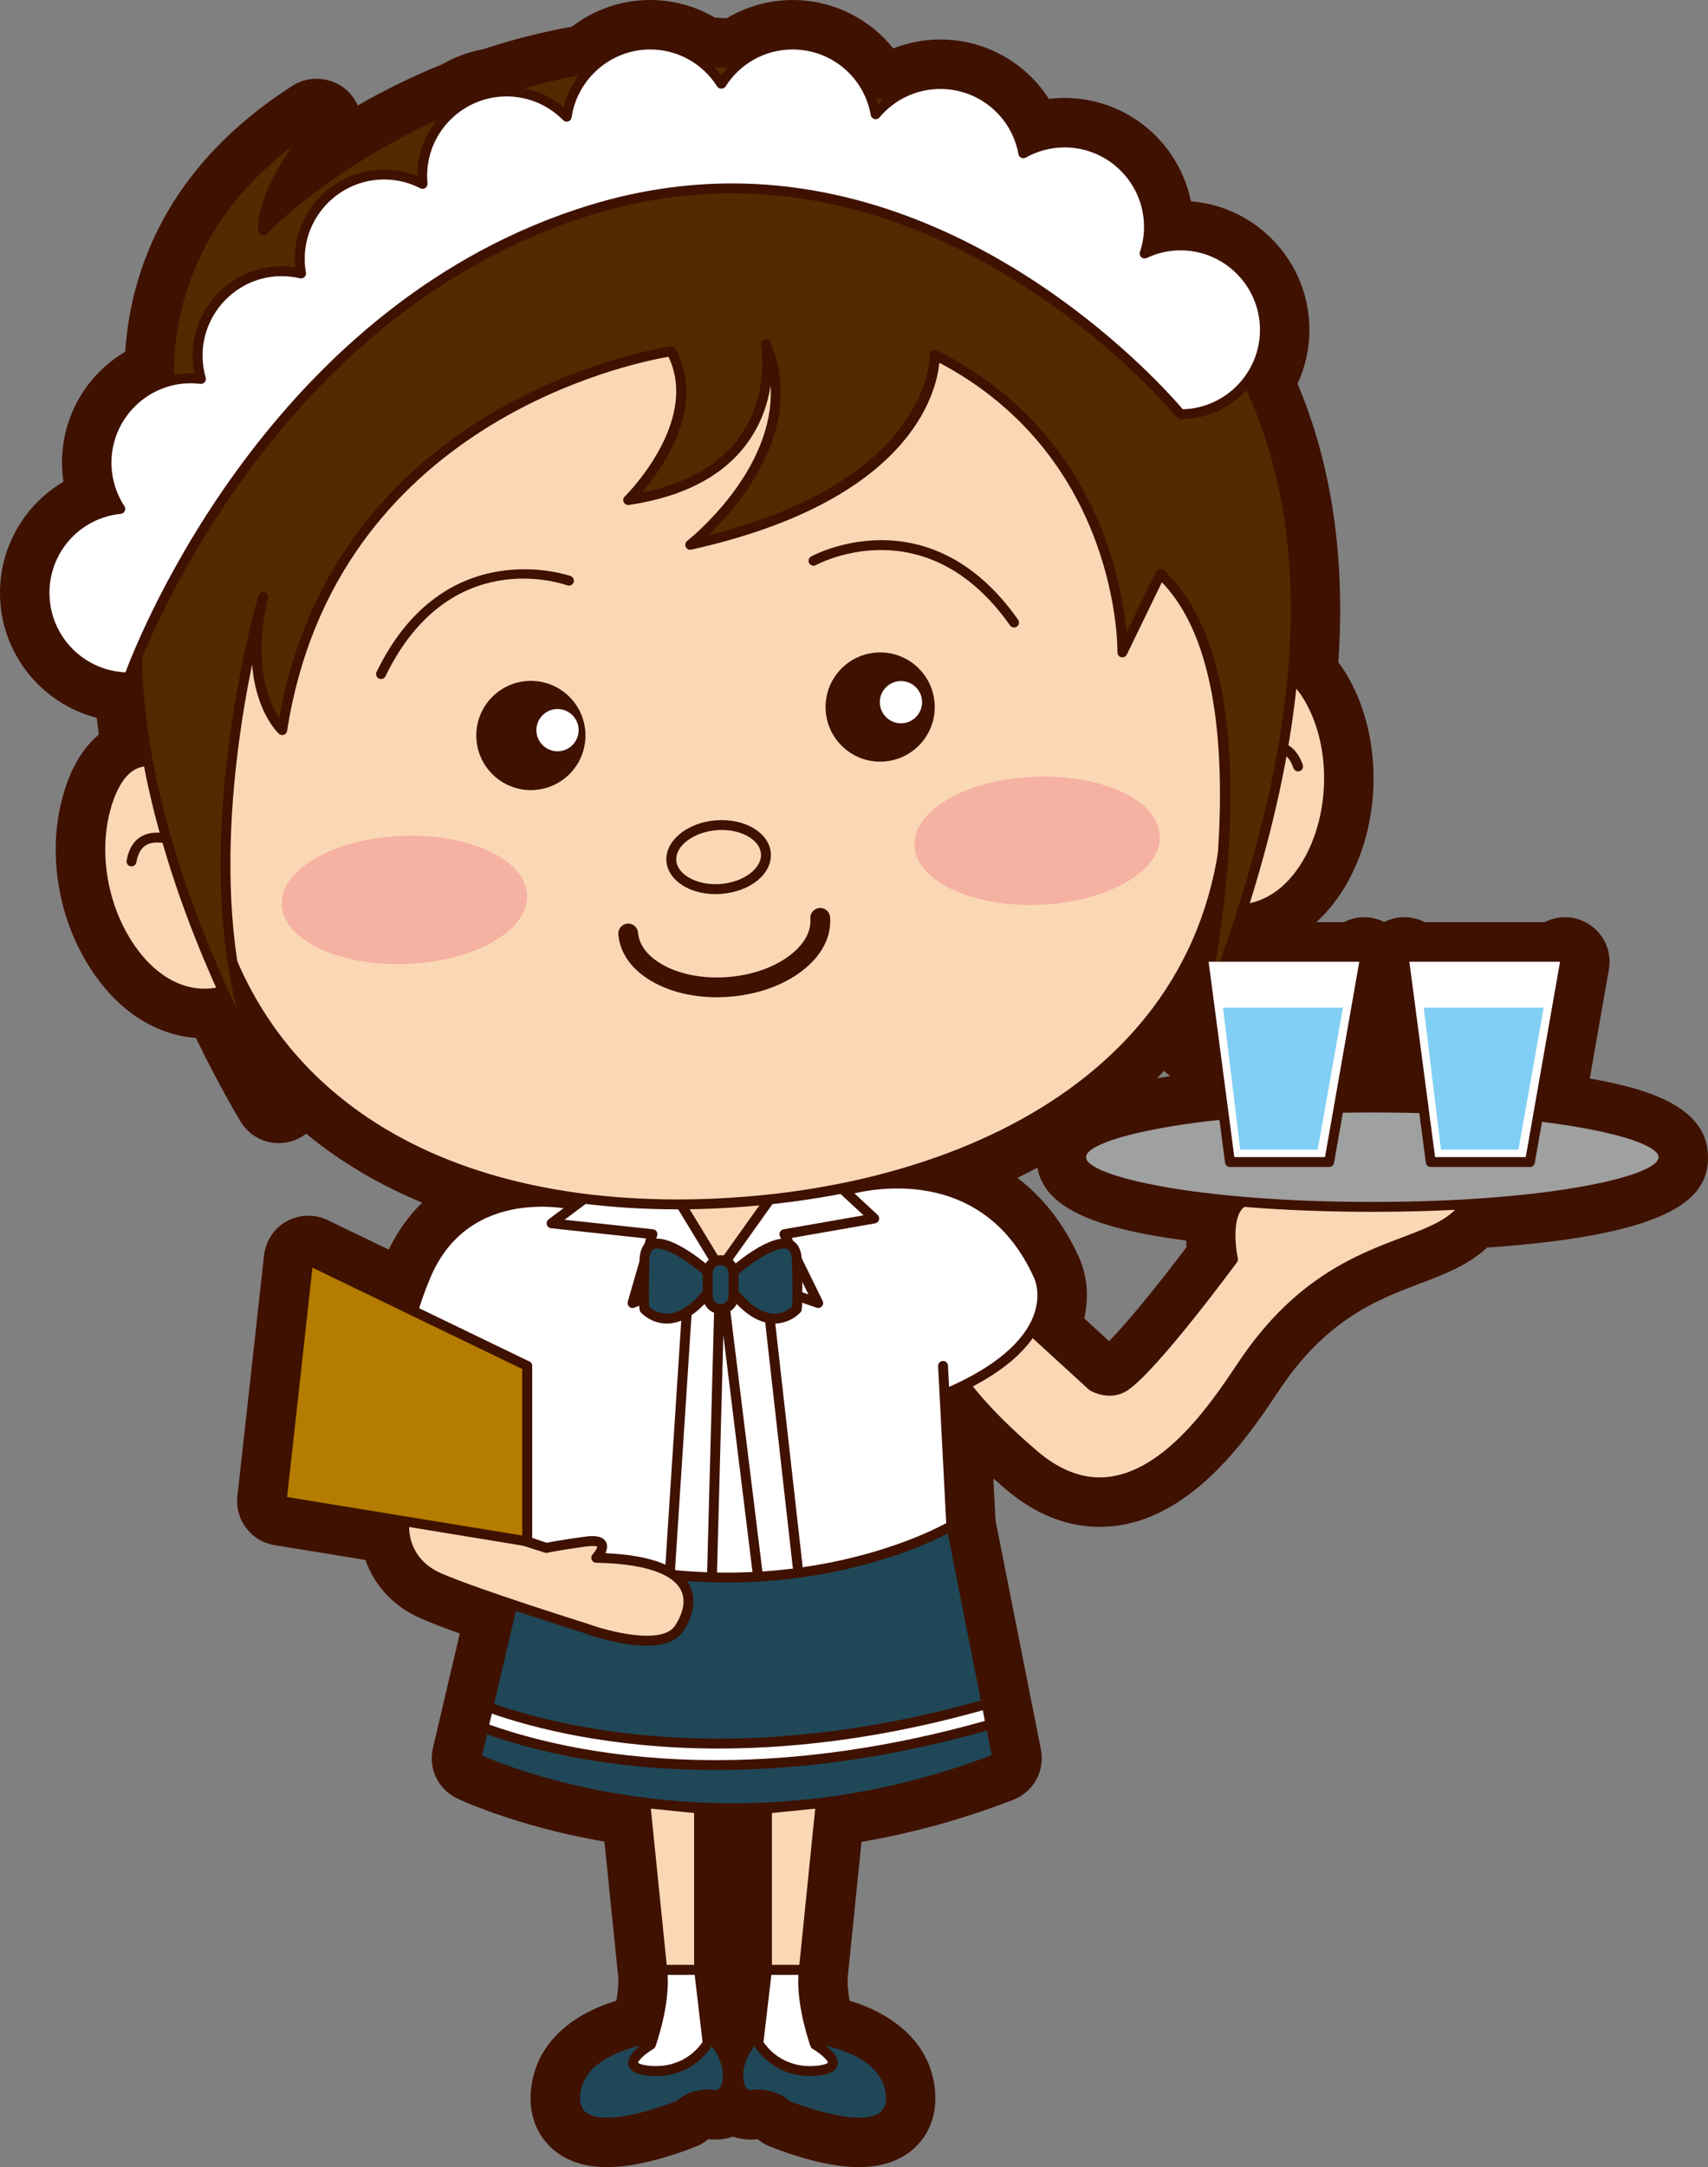 <?xml version="1.0" encoding="UTF-8" standalone="no"?>
<!-- Generator: Adobe Illustrator 14.0.0, SVG Export Plug-In . SVG Version: 6.00 Build 43363)  -->

<svg
   xmlns:dc="http://purl.org/dc/elements/1.1/"
   xmlns:cc="http://creativecommons.org/ns#"
   xmlns:rdf="http://www.w3.org/1999/02/22-rdf-syntax-ns#"
   xmlns:svg="http://www.w3.org/2000/svg"
   xmlns="http://www.w3.org/2000/svg"
   xmlns:sodipodi="http://sodipodi.sourceforge.net/DTD/sodipodi-0.dtd"
   xmlns:inkscape="http://www.inkscape.org/namespaces/inkscape"
   version="1.1"
   id="レイヤー_1"
   x="0px"
   y="0px"
   width="329.845"
   height="418.271"
   viewBox="0 0 329.845 418.271"
   enable-background="new 0 0 841.89 595.28"
   xml:space="preserve"
   sodipodi:docname="maid02.svg"
   inkscape:version="0.92.5 (2060ec1f9f, 2020-04-08)"><rect x="0" y="0" width="329.845" height="418.271" fill="#808080" stroke="none"/><defs
   id="defs225" /><sodipodi:namedview
   pagecolor="#ffffff"
   bordercolor="#666666"
   borderopacity="1"
   objecttolerance="10"
   gridtolerance="10"
   guidetolerance="10"
   inkscape:pageopacity="0"
   inkscape:pageshadow="2"
   inkscape:window-width="1280"
   inkscape:window-height="975"
   id="namedview223"
   showgrid="false"
   fit-margin-top="0"
   fit-margin-left="0"
   fit-margin-right="0"
   fit-margin-bottom="0"
   inkscape:zoom="0.38009716"
   inkscape:cx="170.49282"
   inkscape:cy="210.91799"
   inkscape:window-x="0"
   inkscape:window-y="25"
   inkscape:window-maximized="1"
   inkscape:current-layer="レイヤー_1" />
<g
   id="g220"
   transform="translate(-255.714,-90.287)">
	<path
   d="m 562.722,298.452 3.699,-21.069 c 0.816,-4.667 -2.318,-9.129 -7.082,-9.961 -0.402,-0.065 -0.969,-0.11 -1.375,-0.11 -1.414,0 -2.754,0.339 -3.938,0.953 h -23.172 c -1.18,-0.612 -2.518,-0.956 -3.922,-0.956 -0.332,0 -0.797,0.031 -1.125,0.074 -0.98,0.128 -1.914,0.417 -2.77,0.851 -0.754,-0.379 -1.574,-0.656 -2.449,-0.81 -0.408,-0.066 -0.977,-0.112 -1.391,-0.112 -1.412,0 -2.754,0.339 -3.938,0.953 h -5.332 c 2.156,-1.958 4.078,-4.351 5.703,-7.132 6.916,-11.85 7.133,-28.293 0.531,-39.987 -0.621,-1.096 -1.285,-2.113 -1.996,-3.047 1.393,-20.023 -1.25,-38.087 -7.871,-53.749 1.508,-3.246 2.289,-6.775 2.289,-10.402 0,-13.049 -10.092,-23.785 -22.883,-24.81 -2.297,-11.366 -12.363,-19.948 -24.396,-19.948 -1.01,0 -2.021,0.063 -3.027,0.188 -4.475,-7 -12.299,-11.47 -20.963,-11.47 -3.131,0 -6.213,0.59 -9.1,1.729 -4.668,-5.851 -11.794,-9.35 -19.433,-9.35 -4.482,0 -8.906,1.238 -12.743,3.531 -0.735,-0.049 -1.486,-0.092 -2.258,-0.129 -3.801,-2.232 -8.082,-3.402 -12.52,-3.402 -5.477,0 -10.747,1.809 -15.084,5.138 -5.778,1.037 -11.532,2.499 -17.146,4.357 -2.788,0.512 -5.436,1.485 -7.889,2.901 -6.066,2.456 -11.537,5.2 -16.354,7.96 -0.334,-0.783 -0.789,-1.526 -1.365,-2.201 -2.697,-3.149 -7.59,-3.915 -11.158,-1.651 -24.365,15.578 -31.301,35.712 -32.368,51.382 -7.474,4.403 -12.208,12.451 -12.208,21.423 0,1.23 0.092,2.458 0.274,3.672 -7.41,4.367 -12.248,12.431 -12.248,21.457 0,11.584 7.954,21.346 18.688,24.108 0.12,1.07 0.254,2.146 0.401,3.228 -2.298,1.904 -4.479,4.814 -6.098,9.226 -4.318,11.772 -2.259,26.325 5.248,37.077 5.162,7.394 12.068,11.689 19.593,12.237 4.839,10.002 8.658,16.184 8.707,16.264 1.58,2.535 4.308,4.051 7.296,4.051 1.579,0 3.127,-0.436 4.493,-1.27 0.279,-0.172 0.546,-0.355 0.798,-0.555 6.517,5.379 14.015,9.836 22.404,13.313 -2.586,2.512 -4.753,5.545 -6.452,9.066 l -11.847,-5.721 c -2.451,-1.166 -5.428,-1.092 -7.857,0.24 -2.436,1.35 -4.072,3.809 -4.379,6.574 l -5.145,46.512 c -0.501,4.543 2.642,8.684 7.153,9.422 l 17.574,2.877 c 1.474,4.174 4.654,8.639 10.784,11.318 1.734,0.758 4.225,1.719 7.438,2.867 l -5.188,22.109 c -0.921,3.922 0.961,7.9 4.573,9.676 0.12,0.059 11.002,5.34 28.548,8.387 l 2.602,25.609 c 0.008,0.076 0.017,0.152 0.026,0.23 0.14,1.205 0.017,2.922 -0.328,4.867 -7.913,2.375 -15.324,7.664 -16.438,16.754 -0.653,5.336 1.292,8.809 3.039,10.783 1.851,2.092 5.36,4.584 11.573,4.584 5.822,0 12.545,-2.15 17.175,-3.961 0.863,-0.34 1.668,-0.82 2.389,-1.43 1.565,0.188 3.205,0.043 4.784,-0.492 1.575,0.535 3.212,0.676 4.78,0.494 0.711,0.598 1.521,1.084 2.408,1.434 4.614,1.805 11.337,3.955 17.159,3.955 6.214,0 9.726,-2.494 11.571,-4.582 1.748,-1.975 3.695,-5.449 3.041,-10.785 -1.113,-9.09 -8.523,-14.379 -16.438,-16.754 -0.344,-1.945 -0.467,-3.66 -0.327,-4.867 0.01,-0.078 0.019,-0.154 0.026,-0.23 l 2.597,-25.563 c 9.936,-1.695 19.779,-4.422 29.338,-8.135 3.891,-1.514 6.125,-5.584 5.314,-9.682 l -8.764,-44.215 -0.418,-8.111 c 0.738,0.658 1.498,1.322 2.277,1.988 5.711,4.883 11.848,7.357 18.234,7.357 17,0 28.625,-17.336 34.213,-25.674 0.389,-0.58 0.74,-1.104 1.057,-1.564 8.955,-13.039 18.68,-16.725 26.504,-19.691 4.822,-1.828 9.402,-3.563 13.055,-6.973 37.506,-2.574 42.664,-10.238 42.664,-17.445 0.006,-9.165 -10.208,-13.017 -22.837,-15.18 z M 464.11,333 c -2.889,-6.422 -6.934,-11.592 -11.924,-15.371 1.314,-0.641 2.605,-1.301 3.875,-1.98 1.289,7.336 9.979,11.625 28.725,14.076 0.014,0.436 0.037,0.859 0.064,1.271 -5.996,7.938 -11.805,14.975 -14.949,18.145 l -4.799,-4.391 c 1.36,-5.961 -0.365,-10.406 -0.992,-11.75 z m 15.061,-34.606 c 0.453,-0.472 0.906,-0.951 1.348,-1.432 0.371,0.374 0.777,0.716 1.217,1.018 -0.882,0.133 -1.735,0.271 -2.565,0.414 z"
   id="path2"
   inkscape:connector-curvature="0"
   style="fill:#3f1100" />
	<g
   id="g218">
		<g
   id="g8">
			<path
   d="m 357.519,387.777 -9.822,41.855 c 0,0 44.331,21.854 100.617,0 l -8.883,-44.824"
   id="path4"
   inkscape:connector-curvature="0"
   style="fill:#1f4757" />
			<path
   d="m 397.391,440.23 c -29.843,0.002 -49.819,-9.594 -50.116,-9.742 -0.399,-0.195 -0.609,-0.641 -0.508,-1.074 l 9.822,-41.855 c 0.121,-0.514 0.639,-0.836 1.147,-0.711 0.514,0.119 0.832,0.633 0.712,1.146 l -9.644,41.096 c 5.786,2.574 47.297,19.469 98.417,-0.059 l -8.727,-44.035 c -0.104,-0.52 0.232,-1.02 0.75,-1.123 0.518,-0.105 1.02,0.232 1.121,0.752 l 8.883,44.822 c 0.09,0.455 -0.158,0.908 -0.59,1.076 -18.749,7.28 -36.258,9.707 -51.267,9.707 z"
   id="path6"
   inkscape:connector-curvature="0"
   style="fill:#3f1100" />
		</g>
		<g
   id="g14">
			<path
   d="m 447.813,340.574 18.807,17.215 c 0,0 3.361,2.074 6.395,0 5.67,-3.875 20.809,-24.441 20.809,-24.441 0,0 -2.041,-9.641 2.438,-11.316 4.477,-1.676 48.391,-5.629 41.461,2.066 -6.93,7.699 -25.326,5.283 -41.461,28.777 -5.447,7.93 -21.465,34.777 -40.836,18.215 -19.375,-16.561 -18.127,-23.939 -18.127,-23.939 z"
   id="path10"
   inkscape:connector-curvature="0"
   style="fill:#fbd8b5" />
			<path
   d="m 468.073,377.344 c -4.516,0 -8.98,-1.859 -13.27,-5.527 -19.559,-16.721 -18.502,-24.502 -18.447,-24.824 0.045,-0.27 0.205,-0.508 0.436,-0.652 l 10.516,-6.576 c 0.363,-0.229 0.836,-0.186 1.15,0.105 l 18.797,17.205 c -0.002,0 0,0 0,0 0.037,0 1.268,0.68 2.754,0.68 0.904,0 1.734,-0.254 2.467,-0.754 5.084,-3.475 18.352,-21.219 20.332,-23.885 -0.359,-2.01 -1.527,-10.24 3.117,-11.979 2.594,-0.969 16.898,-2.574 28.311,-2.574 12.18,0 14.389,1.801 14.994,3.152 0.289,0.652 0.387,1.707 -0.799,3.023 -2.586,2.871 -6.625,4.402 -11.303,6.176 -8.344,3.162 -19.773,7.494 -30.082,22.502 -0.33,0.482 -0.699,1.033 -1.107,1.643 -4.85,7.232 -14.944,22.285 -27.866,22.285 z m -29.826,-29.66 c 0.135,1.662 1.697,8.918 17.797,22.682 3.936,3.361 7.982,5.068 12.029,5.068 11.904,0 21.613,-14.48 26.279,-21.439 0.412,-0.615 0.787,-1.174 1.119,-1.66 10.646,-15.5 22.398,-19.955 30.98,-23.207 4.629,-1.754 8.283,-3.139 10.559,-5.666 0.379,-0.422 0.555,-0.783 0.473,-0.969 -0.092,-0.207 -1.246,-2.02 -13.248,-2.02 -11.537,0 -25.424,1.625 -27.641,2.453 -3.041,1.139 -2.357,7.766 -1.836,10.223 0.057,0.266 -0.004,0.545 -0.166,0.766 -0.621,0.844 -15.301,20.742 -21.039,24.662 -1.055,0.723 -2.25,1.088 -3.545,1.088 -2.143,0 -3.82,-1.02 -3.891,-1.063 l -18.412,-16.834 z"
   id="path12"
   inkscape:connector-curvature="0"
   style="fill:#3f1100" />
		</g>
		<g
   id="g20">
			<path
   d="m 357.519,362.34 -19.608,-5.824 c 0,0 -7.996,-0.809 0,-19.922 7.996,-19.113 29.5,-13.57 29.5,-13.57 l 51.379,-2.895 c 0,0 26.386,-8.383 37.515,16.465 0,0 5.988,12.143 -17.02,22.293"
   id="path16"
   inkscape:connector-curvature="0"
   style="fill:#ffffff" />
			<path
   d="m 357.519,363.297 c -0.09,0 -0.182,-0.014 -0.272,-0.041 l -19.606,-5.826 c 0.074,0.031 -1.849,-0.197 -3.128,-2.348 -2.093,-3.516 -1.246,-9.859 2.518,-18.855 7.855,-18.781 28.468,-14.617 30.465,-14.164 l 51.13,-2.881 c 2.014,-0.584 27.602,-7.428 38.551,17.021 0.059,0.117 1.754,3.654 -0.02,8.539 -2.1,5.773 -7.98,10.824 -17.484,15.018 -0.49,0.209 -1.047,-0.008 -1.262,-0.488 -0.211,-0.482 0.008,-1.047 0.488,-1.26 8.883,-3.918 14.574,-8.732 16.461,-13.922 1.5,-4.127 0.104,-7.045 0.09,-7.074 -10.658,-23.793 -35.326,-16.309 -36.371,-15.977 -0.075,0.023 -0.155,0.039 -0.234,0.043 l -51.379,2.895 c -0.101,0.008 -0.197,-0.004 -0.291,-0.027 -0.845,-0.215 -20.803,-5.1 -28.382,13.012 -4.612,11.025 -3.633,15.473 -2.639,17.145 0.771,1.295 1.844,1.457 1.854,1.459 l 19.784,5.861 c 0.506,0.15 0.794,0.682 0.644,1.188 -0.125,0.412 -0.505,0.682 -0.917,0.682 z"
   id="path18"
   inkscape:connector-curvature="0"
   style="fill:#3f1100" />
		</g>
		<g
   id="g26">
			<path
   d="m 437.831,353.916 1.6,30.893 c 0,0 -34.009,20.385 -81.912,2.969 v -33.861"
   id="path22"
   inkscape:connector-curvature="0"
   style="fill:#ffffff" />
			<path
   d="m 396.081,395.715 c -11.397,0.002 -24.547,-1.828 -38.889,-7.041 -0.378,-0.139 -0.629,-0.496 -0.629,-0.896 v -33.861 c 0,-0.527 0.428,-0.955 0.955,-0.955 0.527,0 0.955,0.428 0.955,0.955 v 33.189 c 43.493,15.551 75.648,-0.492 79.973,-2.84 l -1.568,-30.301 c -0.027,-0.527 0.379,-0.977 0.904,-1.002 0.553,-0.045 0.975,0.377 1.002,0.904 l 1.6,30.893 c 0.018,0.354 -0.158,0.688 -0.463,0.869 -0.24,0.144 -17.267,10.086 -43.84,10.086 z"
   id="path24"
   inkscape:connector-curvature="0"
   style="fill:#3f1100" />
		</g>
		<path
   d="m 385.053,395.178 c -0.021,0 -0.042,-0.002 -0.063,-0.002 -0.526,-0.035 -0.926,-0.488 -0.892,-1.016 l 3.679,-56.66 c 0.035,-0.527 0.512,-0.918 1.015,-0.893 0.526,0.033 0.926,0.488 0.892,1.014 l -3.679,56.664 c -0.033,0.504 -0.453,0.893 -0.952,0.893 z"
   id="path28"
   inkscape:connector-curvature="0"
   style="fill:#3f1100" />
		<path
   d="m 409.745,393.547 c -0.479,0 -0.893,-0.359 -0.948,-0.848 l -6.114,-54.316 c -0.059,-0.523 0.318,-0.996 0.843,-1.055 0.531,-0.049 0.996,0.318 1.056,0.842 l 6.114,54.314 c 0.059,0.523 -0.318,0.996 -0.843,1.057 -0.037,0.004 -0.073,0.006 -0.108,0.006 z"
   id="path30"
   inkscape:connector-curvature="0"
   style="fill:#3f1100" />
		<path
   d="m 402.113,395.607 c -0.476,0 -0.887,-0.354 -0.946,-0.838 l -5.76,-46.777 -1.239,46.256 c -0.015,0.525 -0.382,0.979 -0.979,0.928 -0.527,-0.012 -0.943,-0.451 -0.929,-0.979 l 1.58,-59.02 c 0.013,-0.5 0.409,-0.904 0.908,-0.928 0.469,-0.002 0.932,0.34 0.993,0.836 l 7.32,59.449 c 0.064,0.523 -0.308,1 -0.83,1.064 -0.04,0.007 -0.079,0.009 -0.118,0.009 z"
   id="path32"
   inkscape:connector-curvature="0"
   style="fill:#3f1100" />
		<g
   id="g38">
			<polygon
   points="381.71,328.492 377.865,341.785 394.794,335.203 382.15,311.465 362.235,326.395 "
   id="polygon34"
   style="fill:#ffffff" />
			<path
   d="m 377.865,342.74 c -0.234,0 -0.465,-0.088 -0.645,-0.25 -0.268,-0.244 -0.374,-0.621 -0.272,-0.971 l 3.528,-12.199 -18.344,-1.977 c -0.39,-0.043 -0.715,-0.318 -0.818,-0.695 -0.104,-0.379 0.034,-0.781 0.348,-1.018 l 19.915,-14.93 c 0.223,-0.166 0.511,-0.232 0.78,-0.168 0.272,0.061 0.505,0.236 0.636,0.482 l 12.644,23.738 c 0.128,0.242 0.147,0.525 0.053,0.781 -0.094,0.256 -0.295,0.459 -0.55,0.559 l -16.929,6.582 c -0.112,0.045 -0.23,0.066 -0.346,0.066 z m -13.118,-17.035 17.065,1.838 c 0.28,0.031 0.533,0.184 0.69,0.418 0.157,0.234 0.203,0.525 0.124,0.797 l -3.308,11.438 14.126,-5.492 -11.614,-21.805 z"
   id="path36"
   inkscape:connector-curvature="0"
   style="fill:#3f1100" />
		</g>
		<g
   id="g44">
			<polygon
   points="407.195,328.492 413.723,341.785 394.794,335.203 409.438,311.465 424.546,325.461 "
   id="polygon40"
   style="fill:#ffffff" />
			<path
   d="m 413.723,342.74 c -0.105,0 -0.211,-0.018 -0.313,-0.053 l -18.929,-6.582 c -0.273,-0.096 -0.489,-0.309 -0.586,-0.582 -0.098,-0.273 -0.065,-0.574 0.087,-0.82 l 14.644,-23.738 c 0.149,-0.244 0.4,-0.406 0.684,-0.445 0.288,-0.039 0.568,0.051 0.778,0.246 l 15.107,13.996 c 0.266,0.246 0.369,0.621 0.266,0.969 -0.102,0.348 -0.395,0.609 -0.75,0.672 l -16.097,2.813 5.967,12.148 c 0.17,0.348 0.114,0.766 -0.143,1.055 -0.185,0.208 -0.447,0.321 -0.715,0.321 z m -17.492,-8.049 15.609,5.43 -5.503,-11.207 c -0.132,-0.27 -0.13,-0.586 0.007,-0.855 0.136,-0.268 0.391,-0.455 0.687,-0.508 l 15.451,-2.699 -12.842,-11.898 z"
   id="path42"
   inkscape:connector-curvature="0"
   style="fill:#3f1100" />
		</g>
		<g
   id="g50">
			<polygon
   points="406.523,318.738 394.794,335.203 385.606,320.09 "
   id="polygon46"
   style="fill:#fbd8b5" />
			<path
   d="m 394.73,336.938 -10.759,-17.699 24.495,-1.582 z m -7.489,-15.997 7.616,12.527 9.723,-13.648 z"
   id="path48"
   inkscape:connector-curvature="0"
   style="fill:#3f1100" />
		</g>
		<g
   id="g110">
			<g
   id="g108">
				<g
   id="g60">
					<g
   id="g56">
						<path
   d="m 304.595,253.449 c 0,0 -20.433,-29.326 -27.817,-9.204 -7.38,20.119 10.67,49.377 29.759,33.06 z"
   id="path52"
   inkscape:connector-curvature="0"
   style="fill:#fbd8b5" />
						<path
   d="m 295.193,283.021 c -10e-4,0 -0.002,0 -0.003,0 -5.588,-0.001 -10.904,-3.209 -14.971,-9.032 -6.026,-8.632 -7.771,-20.717 -4.339,-30.072 1.87,-5.096 4.747,-7.68 8.552,-7.68 9.227,0 20.472,15.986 20.945,16.667 0.097,0.139 0.155,0.3 0.169,0.469 l 1.941,23.855 c 0.024,0.305 -0.099,0.604 -0.332,0.803 -3.872,3.311 -7.897,4.99 -11.962,4.99 z m -10.76,-44.875 c -2.961,0 -5.172,2.103 -6.759,6.428 -3.227,8.796 -1.574,20.177 4.111,28.32 3.699,5.297 8.46,8.215 13.406,8.216 0,0 0.001,0 0.002,0 3.471,0 6.951,-1.419 10.351,-4.22 l -1.88,-23.102 c -1.34,-1.862 -11.515,-15.642 -19.231,-15.642 z"
   id="path54"
   inkscape:connector-curvature="0"
   style="fill:#3f1100" />
					</g>
					<path
   d="m 305.335,263.501 c -0.224,0 -0.447,-0.078 -0.628,-0.236 -3.914,-3.418 -15.172,-11.907 -20.204,-10.129 -1.308,0.46 -2.111,1.633 -2.458,3.585 -0.092,0.52 -0.585,0.866 -1.107,0.773 -0.52,-0.093 -0.865,-0.588 -0.773,-1.107 0.472,-2.653 1.718,-4.354 3.705,-5.053 6.979,-2.457 20.569,9.161 22.094,10.493 0.397,0.347 0.438,0.95 0.091,1.347 -0.19,0.217 -0.454,0.327 -0.72,0.327 z"
   id="path58"
   inkscape:connector-curvature="0"
   style="fill:#3f1100" />
				</g>
				<g
   id="g70">
					<g
   id="g66">
						<path
   d="m 482.718,238.951 c 0,0 15.422,-32.243 25.961,-13.58 10.539,18.661 -2.543,50.452 -24.02,37.437 z"
   id="path62"
   inkscape:connector-curvature="0"
   style="fill:#fbd8b5" />
						<path
   d="m 494.386,266.807 c -3.297,0 -6.738,-1.07 -10.223,-3.183 -0.262,-0.158 -0.43,-0.434 -0.457,-0.739 l -1.941,-23.856 c -0.012,-0.168 0.02,-0.337 0.092,-0.489 0.389,-0.813 9.646,-19.937 19.217,-19.937 3.238,0 6.078,2.119 8.438,6.299 5.25,9.296 5.049,22.913 -0.477,32.38 -3.587,6.142 -8.79,9.525 -14.649,9.525 z m -8.815,-4.569 c 3.037,1.765 5.998,2.658 8.814,2.658 5.152,0 9.77,-3.046 12.998,-8.578 5.205,-8.918 5.4,-21.735 0.463,-30.478 -1.996,-3.535 -4.273,-5.328 -6.773,-5.328 -7.869,0 -16.316,16.479 -17.383,18.623 z"
   id="path64"
   inkscape:connector-curvature="0"
   style="fill:#3f1100" />
					</g>
					<path
   d="m 483.46,249.004 c -0.215,0 -0.43,-0.072 -0.609,-0.219 -0.406,-0.336 -0.463,-0.938 -0.127,-1.345 1.291,-1.562 12.799,-15.234 20.107,-13.927 2.074,0.369 3.578,1.846 4.471,4.388 0.176,0.497 -0.086,1.042 -0.584,1.217 -0.492,0.177 -1.041,-0.086 -1.217,-0.584 -0.658,-1.87 -1.641,-2.897 -3.006,-3.141 -5.264,-0.922 -14.988,9.257 -18.299,13.264 -0.189,0.229 -0.463,0.347 -0.736,0.347 z"
   id="path68"
   inkscape:connector-curvature="0"
   style="fill:#3f1100" />
				</g>
				<g
   id="g76">
					<path
   d="m 294.371,250.099 c -4.423,-54.34 36.368,-102.006 91.101,-106.46 54.738,-4.455 102.691,35.987 107.117,90.327 4.422,54.344 -37.848,83.765 -92.586,88.222 -54.731,4.453 -101.209,-17.747 -105.632,-72.089 z"
   id="path72"
   inkscape:connector-curvature="0"
   style="fill:#fbd8b5" />
					<path
   d="m 386.591,323.697 c -54.594,0 -89.425,-27.484 -93.172,-73.521 -2.159,-26.536 6.22,-52.332 23.594,-72.635 17.372,-20.302 41.657,-32.68 68.382,-34.854 2.76,-0.225 5.557,-0.338 8.313,-0.338 51.8,0 95.653,40.209 99.835,91.54 4.07,50.026 -31.742,84.225 -93.462,89.252 -4.552,0.369 -9.09,0.556 -13.49,0.556 z m 7.116,-179.439 c -2.704,0 -5.449,0.112 -8.158,0.333 -26.218,2.133 -50.043,14.276 -67.085,34.191 -17.041,19.914 -25.26,45.214 -23.141,71.239 3.657,44.938 37.775,71.766 91.268,71.766 4.349,0 8.835,-0.186 13.335,-0.553 47.452,-3.863 96.464,-28.797 91.71,-87.191 -4.1,-50.347 -47.115,-89.785 -97.929,-89.785 z"
   id="path74"
   inkscape:connector-curvature="0"
   style="fill:#3f1100" />
				</g>
				<g
   id="g82">
					
						<ellipse
   transform="matrix(0.997,-0.081,0.081,0.997,-19.44,32.837)"
   cx="394.491"
   cy="255.713"
   rx="9.157"
   ry="6.16"
   id="ellipse78"
   style="fill:#fbd8b5" />
					<path
   d="m 393.88,262.854 c -5.104,0 -9.175,-2.717 -9.468,-6.32 -0.317,-3.912 3.945,-7.462 9.502,-7.915 5.634,-0.456 10.342,2.394 10.656,6.275 0.322,3.977 -3.851,7.452 -9.502,7.912 -0.4,0.032 -0.797,0.048 -1.188,0.048 z m 1.224,-12.375 c -0.341,0 -0.687,0.014 -1.036,0.043 -4.431,0.36 -7.98,3.042 -7.752,5.856 0.224,2.775 4.112,4.889 8.598,4.522 4.431,-0.36 7.98,-3.041 7.752,-5.854 -0.208,-2.56 -3.529,-4.567 -7.562,-4.567 z"
   id="path80"
   inkscape:connector-curvature="0"
   style="fill:#3f1100" />
				</g>
				<circle
   cx="425.688"
   cy="226.75"
   r="10.541"
   id="circle84"
   style="fill:#3f1100" />
				<circle
   cx="358.236"
   cy="232.24"
   r="10.54"
   id="circle86"
   style="fill:#3f1100" />
				<path
   d="m 357.478,262.58 c 0.766,6.802 -9.209,12.939 -22.277,13.71 -13.068,0.768 -24.283,-4.122 -25.049,-10.924 -0.766,-6.801 9.209,-12.939 22.277,-13.708 13.07,-0.769 24.285,4.12 25.049,10.922 z"
   id="path88"
   inkscape:connector-curvature="0"
   style="fill:#f5b1a2" />
				<path
   d="m 479.663,251.162 c 0.766,6.802 -9.207,12.939 -22.277,13.71 -13.068,0.768 -24.281,-4.122 -25.047,-10.924 -0.766,-6.801 9.207,-12.939 22.277,-13.708 13.071,-0.769 24.283,4.12 25.047,10.922 z"
   id="path90"
   inkscape:connector-curvature="0"
   style="fill:#f5b1a2" />
				<path
   d="m 451.546,211.396 c -0.299,0 -0.594,-0.141 -0.781,-0.404 -16.324,-23.147 -37.271,-11.754 -37.481,-11.637 -0.461,0.264 -1.042,0.096 -1.3,-0.364 -0.259,-0.46 -0.096,-1.042 0.364,-1.3 0.224,-0.128 22.669,-12.341 39.979,12.199 0.303,0.432 0.199,1.027 -0.23,1.331 -0.168,0.119 -0.36,0.175 -0.551,0.175 z"
   id="path92"
   inkscape:connector-curvature="0"
   style="fill:#3f1100" />
				<path
   d="m 329.295,221.346 c -0.14,0 -0.281,-0.031 -0.416,-0.096 -0.475,-0.23 -0.672,-0.802 -0.442,-1.276 13.115,-27.018 37.237,-18.592 37.479,-18.504 0.495,0.181 0.75,0.728 0.57,1.224 -0.181,0.494 -0.729,0.751 -1.224,0.571 -0.922,-0.332 -22.762,-7.895 -35.107,17.543 -0.165,0.339 -0.506,0.538 -0.86,0.538 z"
   id="path94"
   inkscape:connector-curvature="0"
   style="fill:#3f1100" />
				<path
   d="m 394.145,282.762 c -4.389,0 -8.54,-0.937 -11.898,-2.709 -4.281,-2.26 -6.811,-5.612 -7.121,-9.439 -0.086,-1.051 0.697,-1.973 1.749,-2.058 1.063,-0.095 1.972,0.698 2.058,1.749 0.201,2.479 2.012,4.741 5.098,6.37 3.366,1.776 7.751,2.548 12.347,2.177 4.594,-0.374 8.795,-1.846 11.829,-4.144 2.781,-2.106 4.202,-4.632 4,-7.111 -0.086,-1.052 0.697,-1.973 1.748,-2.059 1.048,-0.105 1.973,0.697 2.059,1.748 0.312,3.827 -1.642,7.544 -5.501,10.467 -3.606,2.731 -8.517,4.474 -13.825,4.905 -0.856,0.07 -1.705,0.104 -2.543,0.104 z"
   id="path96"
   inkscape:connector-curvature="0"
   style="fill:#3f1100" />
				<circle
   cx="429.704"
   cy="225.813"
   r="4.078"
   id="circle98"
   style="fill:#ffffff" />
				<circle
   cx="363.38"
   cy="231.21"
   r="4.078"
   id="circle100"
   style="fill:#ffffff" />
				<g
   id="g106">
					<path
   d="m 436.229,158.766 c 0,0 1.088,25.948 -47.223,36.672 0,0 23.242,-17.977 14.625,-38.675 0,0 4.816,25.372 -26.604,30.046 0,0 15.576,-15.127 8.322,-28.711 0,0 -65.115,8.682 -75.131,73.113 0,0 -8.01,-7.435 -3.684,-25.707 0,0 -18.351,61.428 3.016,96.816 0,0 -46.16,-74.115 -18.74,-122.856 0,0 -14.644,-39.394 26.086,-65.434 0,0 -10.707,12.018 -10.361,20.698 0,0 50.537,-52.843 125.645,-24.036 85.021,32.61 86.582,100.671 54.42,180.201 0,0 16.582,-68.232 -6.789,-89.831 l -7.344,15.146 c 0.001,0 0.971,-38.747 -36.238,-57.442 z"
   id="path102"
   inkscape:connector-curvature="0"
   style="fill:#522a00" />
					<path
   d="m 309.553,303.273 c -0.319,0 -0.631,-0.16 -0.812,-0.449 -0.464,-0.744 -45.907,-74.778 -18.97,-123.456 -1.428,-4.398 -12.01,-41.45 26.611,-66.143 0.405,-0.257 0.932,-0.176 1.241,0.186 0.31,0.362 0.304,0.898 -0.014,1.254 -0.095,0.106 -8.615,9.759 -9.952,17.666 7.399,-6.796 36.955,-31.188 79.897,-31.188 14.859,0 29.988,2.912 44.967,8.657 33.234,12.747 55.57,31.826 66.389,56.707 13.604,31.289 9.865,72.093 -11.426,124.744 -0.186,0.464 -0.701,0.706 -1.178,0.551 -0.477,-0.153 -0.754,-0.648 -0.635,-1.135 0.162,-0.667 15.736,-66.066 -5.58,-87.997 l -6.766,13.954 c -0.195,0.403 -0.641,0.622 -1.084,0.511 -0.436,-0.105 -0.74,-0.502 -0.73,-0.951 0.01,-0.377 0.49,-37.444 -34.395,-55.887 -0.572,5.928 -5.639,26.69 -47.904,36.072 -0.438,0.092 -0.881,-0.123 -1.071,-0.527 -0.189,-0.404 -0.073,-0.887 0.28,-1.16 0.196,-0.152 17.103,-13.477 16.106,-29.948 -0.509,3.278 -1.71,7.146 -4.325,10.827 -4.621,6.503 -12.371,10.605 -23.035,12.191 -0.412,0.055 -0.813,-0.15 -0.996,-0.521 -0.184,-0.372 -0.107,-0.819 0.189,-1.108 0.148,-0.145 14.512,-14.336 8.451,-26.975 -6.858,1.166 -64.402,12.718 -73.65,72.208 -0.054,0.35 -0.297,0.64 -0.63,0.756 -0.336,0.113 -0.703,0.038 -0.963,-0.202 -0.247,-0.229 -4.445,-4.261 -5.173,-13.388 -4.057,19.829 -9.084,58.366 5.972,83.303 0.271,0.449 0.129,1.033 -0.318,1.307 -0.153,0.097 -0.326,0.141 -0.496,0.141 z m 2.682,-184.832 c -33.157,25.202 -20.665,60.321 -20.528,60.69 0.097,0.263 0.074,0.556 -0.063,0.8 -19.043,33.852 -1.846,80.695 9.898,105.287 -9.081,-35.039 3.923,-79.464 4.079,-79.988 0.148,-0.495 0.662,-0.779 1.162,-0.649 0.499,0.134 0.801,0.64 0.683,1.143 -3.046,12.865 0.218,20.204 2.168,23.195 11.109,-62.454 74.939,-71.681 75.591,-71.768 0.389,-0.061 0.78,0.145 0.969,0.496 5.957,11.156 -2.481,23.002 -6.547,27.734 8.71,-1.76 15.095,-5.428 19.001,-10.927 5.75,-8.093 4.063,-17.421 4.046,-17.515 -0.091,-0.48 0.196,-0.952 0.664,-1.093 0.473,-0.142 0.969,0.098 1.156,0.548 6.883,16.533 -5.997,31.446 -12.04,37.241 43.158,-10.858 42.811,-34.589 42.803,-34.834 -0.014,-0.337 0.152,-0.657 0.438,-0.839 0.285,-0.183 0.643,-0.201 0.945,-0.052 30.432,15.291 35.684,44.164 36.582,54.513 l 5.711,-11.779 c 0.133,-0.271 0.385,-0.465 0.684,-0.521 0.297,-0.056 0.602,0.032 0.824,0.237 17.963,16.601 13.004,59.17 9.357,79.591 17.42,-47.063 19.811,-84.005 7.342,-112.684 -10.605,-24.393 -32.582,-43.128 -65.32,-55.685 -14.76,-5.661 -29.658,-8.531 -44.283,-8.531 -48.835,0 -80.021,32.013 -80.329,32.336 -0.264,0.276 -0.668,0.368 -1.028,0.233 -0.358,-0.136 -0.601,-0.473 -0.616,-0.855 -0.218,-5.422 3.546,-11.923 6.651,-16.324 z"
   id="path104"
   inkscape:connector-curvature="0"
   style="fill:#3f1100" />
				</g>
			</g>
		</g>
		<g
   id="g116">
			<path
   d="m 483.696,170.243 c 9,0 16.295,-7.296 16.295,-16.296 0,-9 -7.295,-16.296 -16.295,-16.296 -2.482,0 -4.826,0.572 -6.936,1.565 0.539,-1.617 0.84,-3.341 0.84,-5.138 0,-9 -7.295,-16.296 -16.295,-16.296 -2.896,0 -5.611,0.764 -7.971,2.09 -1.379,-7.603 -8.02,-13.372 -16.02,-13.372 -5.02,0 -9.508,2.275 -12.498,5.847 -1.342,-7.649 -8.001,-13.468 -16.034,-13.468 -5.796,0 -10.871,3.034 -13.76,7.592 -2.89,-4.558 -7.965,-7.592 -13.761,-7.592 -8.197,0 -14.961,6.059 -16.106,13.938 -2.956,-3.007 -7.065,-4.875 -11.615,-4.875 -9,0 -16.296,7.296 -16.296,16.296 0,0.519 0.03,1.029 0.077,1.536 -2.228,-1.145 -4.747,-1.802 -7.424,-1.802 -9,0 -16.296,7.296 -16.296,16.296 0,0.956 0.099,1.887 0.257,2.798 -1.186,-0.275 -2.416,-0.435 -3.686,-0.435 -9,0 -16.296,7.296 -16.296,16.296 0,1.562 0.232,3.066 0.643,4.496 -0.637,-0.076 -1.282,-0.126 -1.939,-0.126 -9,0 -16.296,7.296 -16.296,16.296 0,3.294 0.984,6.354 2.665,8.917 -8.222,0.83 -14.639,7.771 -14.639,16.212 0,9 7.296,16.296 16.296,16.296 0,0 24.353,-70.63 89.686,-90.355 65.333,-19.725 113.404,39.58 113.404,39.58 z"
   id="path112"
   inkscape:connector-curvature="0"
   style="fill:#ffffff" />
			<path
   d="m 280.607,221.975 c -9.512,0 -17.251,-7.739 -17.251,-17.251 0,-8.396 5.94,-15.442 14.041,-16.953 -1.356,-2.509 -2.067,-5.307 -2.067,-8.176 0,-9.512 7.739,-17.251 17.251,-17.251 0.233,0 0.465,0.006 0.695,0.017 -0.234,-1.141 -0.354,-2.29 -0.354,-3.432 -0.001,-10.352 9.2,-18.693 19.808,-17.051 -0.056,-0.551 -0.083,-1.084 -0.083,-1.608 0,-9.512 7.739,-17.251 17.251,-17.251 2.213,0 4.356,0.415 6.392,1.235 0,-0.005 0,-0.01 0,-0.015 0,-9.512 7.739,-17.251 17.251,-17.251 4.071,0 7.921,1.4 11.011,3.976 1.903,-7.543 8.802,-13.039 16.711,-13.039 5.458,0 10.504,2.543 13.761,6.869 3.256,-4.325 8.302,-6.869 13.76,-6.869 7.766,0 14.461,5.14 16.56,12.459 3.203,-3.095 7.477,-4.838 11.973,-4.838 7.912,0 14.736,5.357 16.688,12.911 2.281,-1.068 4.781,-1.629 7.303,-1.629 9.512,0 17.252,7.739 17.252,17.251 0,1.185 -0.125,2.366 -0.371,3.532 1.779,-0.608 3.625,-0.915 5.51,-0.915 9.512,0 17.252,7.739 17.252,17.251 0,9.512 -7.74,17.251 -17.252,17.251 -0.287,0 -0.561,-0.13 -0.74,-0.354 -0.352,-0.433 -35.658,-43.244 -85.857,-43.244 -8.861,0 -17.787,1.338 -26.529,3.978 -64.124,19.36 -88.817,89.051 -89.06,89.753 -0.136,0.385 -0.498,0.644 -0.906,0.644 z m 11.974,-57.721 c -8.459,0 -15.341,6.882 -15.341,15.341 0,2.987 0.867,5.891 2.509,8.394 0.183,0.279 0.207,0.633 0.063,0.935 -0.144,0.301 -0.435,0.506 -0.767,0.539 -7.855,0.793 -13.779,7.354 -13.779,15.262 0,8.237 6.525,14.979 14.679,15.327 2.708,-7.242 28.398,-71.681 90.071,-90.301 8.922,-2.693 18.033,-4.06 27.082,-4.06 48.639,0 83.459,39.382 87.037,43.592 8.258,-0.233 14.902,-7.023 14.902,-15.335 0,-8.459 -6.883,-15.341 -15.342,-15.341 -2.256,0 -4.451,0.496 -6.527,1.474 -0.346,0.163 -0.754,0.104 -1.041,-0.149 -0.285,-0.253 -0.393,-0.652 -0.273,-1.016 0.527,-1.577 0.793,-3.204 0.793,-4.836 0,-8.459 -6.883,-15.341 -15.342,-15.341 -2.619,0 -5.213,0.68 -7.502,1.967 -0.27,0.151 -0.594,0.164 -0.875,0.032 -0.277,-0.132 -0.477,-0.39 -0.531,-0.694 -1.324,-7.293 -7.666,-12.587 -15.082,-12.587 -4.549,0 -8.838,2.006 -11.766,5.505 -0.238,0.284 -0.617,0.408 -0.98,0.309 -0.357,-0.096 -0.629,-0.391 -0.691,-0.757 -1.289,-7.346 -7.637,-12.678 -15.095,-12.678 -5.274,0 -10.116,2.672 -12.953,7.147 -0.35,0.553 -1.262,0.552 -1.613,10e-4 -2.838,-4.477 -7.681,-7.148 -12.954,-7.148 -7.556,0 -14.074,5.641 -15.161,13.121 -0.053,0.358 -0.304,0.657 -0.648,0.77 -0.344,0.115 -0.722,0.023 -0.978,-0.238 -2.91,-2.959 -6.793,-4.589 -10.935,-4.589 -8.459,0 -15.341,6.882 -15.341,15.341 0,0.489 0.028,0.971 0.073,1.448 0.032,0.347 -0.128,0.684 -0.417,0.879 -0.286,0.195 -0.659,0.219 -0.971,0.059 -2.19,-1.126 -4.541,-1.696 -6.987,-1.696 -8.459,0 -15.341,6.882 -15.341,15.341 0,0.832 0.079,1.693 0.242,2.635 0.055,0.315 -0.052,0.637 -0.284,0.857 -0.232,0.22 -0.561,0.309 -0.872,0.235 -9.922,-2.296 -18.811,5.341 -18.811,14.932 0,1.408 0.203,2.832 0.605,4.232 0.088,0.308 0.017,0.639 -0.19,0.883 -0.207,0.244 -0.521,0.371 -0.841,0.329 -0.598,-0.074 -1.206,-0.121 -1.825,-0.121 z"
   id="path114"
   inkscape:connector-curvature="0"
   style="fill:#3f1100" />
		</g>
		<g
   id="g122">
			<ellipse
   cx="520.729"
   cy="313.633"
   rx="56.242"
   ry="9.59"
   id="ellipse118"
   style="fill:#9fa0a0" />
			<path
   d="m 520.729,324.178 c -28.422,0 -57.197,-3.623 -57.197,-10.545 0,-6.922 28.775,-10.543 57.197,-10.543 28.424,0 57.199,3.621 57.199,10.543 0,6.922 -28.775,10.545 -57.199,10.545 z m 0,-19.178 c -34.254,0 -55.287,5.027 -55.287,8.633 0,3.606 21.033,8.635 55.287,8.635 34.254,0 55.289,-5.029 55.289,-8.635 0,-3.606 -21.035,-8.633 -55.289,-8.633 z"
   id="path120"
   inkscape:connector-curvature="0"
   style="fill:#3f1100" />
		</g>
		<g
   id="g128">
			<path
   d="m 350.012,419.766 -0.935,3.984 c 8.254,3.02 23.536,7.207 44.958,7.207 14.843,0 32.62,-2.027 52.987,-7.844 l -0.781,-3.939 c -48.927,14.006 -83.027,5.367 -96.229,0.592 z"
   id="path124"
   inkscape:connector-curvature="0"
   style="fill:#ffffff" />
			<path
   d="m 394.035,431.912 c -21.01,0 -36.224,-3.951 -45.286,-7.266 -0.453,-0.166 -0.712,-0.645 -0.602,-1.115 l 0.935,-3.984 c 0.063,-0.266 0.235,-0.492 0.475,-0.621 0.239,-0.131 0.521,-0.152 0.78,-0.059 7.212,2.609 22.533,6.986 44.104,6.986 16.584,0 33.925,-2.557 51.538,-7.598 0.256,-0.07 0.531,-0.037 0.76,0.104 0.229,0.139 0.387,0.367 0.439,0.629 l 0.779,3.941 c 0.096,0.486 -0.197,0.967 -0.674,1.102 -18.307,5.231 -36.222,7.881 -53.248,7.881 z m -43.834,-8.771 c 9.001,3.197 23.708,6.861 43.834,6.861 16.586,0 34.036,-2.545 51.878,-7.566 l -0.406,-2.061 c -17.441,4.902 -34.617,7.389 -51.065,7.389 -20.905,0 -36.048,-4.068 -43.743,-6.742 z"
   id="path126"
   inkscape:connector-curvature="0"
   style="fill:#3f1100" />
		</g>
		<g
   id="g134">
			<path
   d="m 412.745,483.713 c 0,0 13.846,1.441 14.957,10.523 1.113,9.078 -12.41,5.375 -20.11,2.363 0,0 -1.612,-2.074 -6.019,-2.086 0,0 -3.056,1.184 -3.288,-3.301 -0.232,-4.485 3.885,-8.469 3.885,-8.469 0,0 5.068,4.532 10.575,0.97 z"
   id="path130"
   inkscape:connector-curvature="0"
   style="fill:#1f4757" />
			<path
   d="m 421.621,500.92 c -4.876,0 -11.101,-2.15 -14.377,-3.432 -0.16,-0.063 -0.301,-0.168 -0.406,-0.303 -0.049,-0.059 -1.415,-1.664 -5.118,-1.717 -0.213,0.063 -0.569,0.141 -0.998,0.141 -0.952,0 -3.187,-0.422 -3.39,-4.348 -0.253,-4.861 3.993,-9.027 4.174,-9.203 0.36,-0.348 0.926,-0.357 1.299,-0.027 0.023,0.02 2.402,2.094 5.487,2.094 h 0.001 c 1.366,0 2.689,-0.41 3.934,-1.215 0.185,-0.117 0.4,-0.164 0.617,-0.148 0.597,0.063 14.616,1.633 15.808,11.359 0.246,2.016 -0.148,3.629 -1.178,4.789 -1.178,1.334 -3.149,2.01 -5.853,2.01 z m -13.477,-5.131 c 2.663,1.031 8.867,3.223 13.478,3.223 2.134,0 3.62,-0.461 4.423,-1.367 0.65,-0.734 0.889,-1.84 0.711,-3.293 -0.92,-7.508 -11.79,-9.369 -13.793,-9.648 -1.472,0.883 -3.041,1.332 -4.669,1.332 h -10e-4 c -2.715,-0.002 -4.917,-1.242 -6.011,-2.004 -1.048,1.211 -3.2,4.092 -3.043,7.133 0.088,1.684 0.587,2.535 1.483,2.535 0.289,0 0.515,-0.078 0.518,-0.08 0.104,-0.037 0.26,0.01 0.337,-0.061 3.994,0.011 5.966,1.625 6.567,2.23 z"
   id="path132"
   inkscape:connector-curvature="0"
   style="fill:#3f1100" />
		</g>
		<g
   id="g140">
			<path
   d="m 402.17,484.627 1.661,-14.156 h 7.113 c -0.768,6.238 2.196,14.449 2.196,14.449 0,0 7.676,4.5 0,5.055 -7.676,0.555 -10.97,-5.348 -10.97,-5.348 z"
   id="path136"
   inkscape:connector-curvature="0"
   style="fill:#ffffff" />
			<path
   d="m 412.134,490.965 c -7.434,0 -10.664,-5.633 -10.798,-5.871 -0.098,-0.176 -0.138,-0.379 -0.114,-0.578 l 1.661,-14.156 c 0.057,-0.48 0.464,-0.844 0.948,-0.844 h 7.113 c 0.273,0 0.534,0.117 0.715,0.322 0.182,0.205 0.267,0.479 0.232,0.748 -0.647,5.266 1.521,12.152 2.039,13.695 1.413,0.869 3.957,2.721 3.528,4.563 -0.378,1.619 -2.606,1.965 -4.25,2.082 -0.366,0.027 -0.726,0.039 -1.074,0.039 z m -8.977,-6.557 c 0.7,1.064 3.751,5.043 9.915,4.615 2.19,-0.16 2.53,-0.629 2.533,-0.633 0.011,-0.441 -1.445,-1.766 -2.948,-2.646 -0.192,-0.113 -0.339,-0.291 -0.415,-0.5 -0.117,-0.326 -2.72,-7.623 -2.343,-13.818 h -5.219 z"
   id="path138"
   inkscape:connector-curvature="0"
   style="fill:#3f1100" />
		</g>
		<g
   id="g146">
			<path
   d="m 381.802,483.713 c 0,0 -13.846,1.441 -14.958,10.523 -1.112,9.078 12.411,5.375 20.111,2.363 0,0 1.612,-2.074 6.019,-2.086 0,0 3.056,1.184 3.288,-3.301 0.232,-4.485 -3.885,-8.469 -3.885,-8.469 0,0 -5.068,4.532 -10.575,0.97 z"
   id="path142"
   inkscape:connector-curvature="0"
   style="fill:#1f4757" />
			<path
   d="m 372.926,500.92 c -2.704,0 -4.674,-0.676 -5.853,-2.008 -1.028,-1.162 -1.425,-2.775 -1.178,-4.791 1.191,-9.727 15.211,-11.297 15.808,-11.359 0.222,-0.016 0.435,0.031 0.617,0.148 1.244,0.805 2.568,1.215 3.935,1.215 3.109,0 5.462,-2.072 5.485,-2.094 0.373,-0.332 0.941,-0.322 1.301,0.027 0.181,0.176 4.427,4.342 4.174,9.203 -0.203,3.926 -2.438,4.348 -3.39,4.348 -0.429,0 -0.785,-0.078 -0.998,-0.141 -3.703,0.053 -5.069,1.658 -5.126,1.727 -0.104,0.125 -0.247,0.234 -0.398,0.293 -3.277,1.282 -9.501,3.432 -14.377,3.432 z m 8.66,-16.217 c -2.004,0.281 -12.877,2.156 -13.794,9.648 -0.179,1.453 0.062,2.559 0.711,3.295 0.802,0.904 2.289,1.365 4.423,1.365 4.611,0 10.814,-2.191 13.478,-3.223 0.601,-0.605 2.572,-2.219 6.567,-2.23 0.053,-0.063 0.236,0.023 0.348,0.064 v 0 c 10e-4,0 0.224,0.076 0.507,0.076 0.896,0 1.396,-0.852 1.483,-2.535 0.158,-3.055 -1.993,-5.926 -3.041,-7.133 -1.095,0.76 -3.297,2.004 -6.013,2.004 -1.629,0.001 -3.197,-0.448 -4.669,-1.331 z"
   id="path144"
   inkscape:connector-curvature="0"
   style="fill:#3f1100" />
		</g>
		<g
   id="g152">
			<path
   d="m 392.377,484.627 -1.661,-14.156 h -7.113 c 0.768,6.238 -2.196,14.449 -2.196,14.449 0,0 -7.676,4.5 0,5.055 7.676,0.555 10.97,-5.348 10.97,-5.348 z"
   id="path148"
   inkscape:connector-curvature="0"
   style="fill:#ffffff" />
			<path
   d="m 382.414,490.965 c -10e-4,0 0,0 0,0 -0.35,0 -0.709,-0.012 -1.076,-0.039 -1.644,-0.117 -3.872,-0.463 -4.25,-2.082 -0.429,-1.842 2.115,-3.693 3.528,-4.563 0.519,-1.543 2.687,-8.43 2.039,-13.695 -0.034,-0.27 0.051,-0.543 0.232,-0.748 0.181,-0.205 0.441,-0.322 0.715,-0.322 h 7.113 c 0.484,0 0.892,0.363 0.948,0.844 l 1.661,14.156 c 0.023,0.199 -0.017,0.402 -0.114,0.578 -0.133,0.238 -3.364,5.871 -10.796,5.871 z m -3.464,-2.547 c 0.012,0 0.386,0.449 2.524,0.605 6.166,0.414 9.215,-3.553 9.915,-4.615 l -1.523,-12.982 h -5.219 c 0.377,6.195 -2.226,13.492 -2.343,13.818 -0.076,0.209 -0.223,0.387 -0.415,0.498 -1.647,0.969 -2.954,2.256 -2.939,2.676 0,0 0,0 0,0 z"
   id="path150"
   inkscape:connector-curvature="0"
   style="fill:#3f1100" />
		</g>
		<g
   id="g158">
			<polygon
   points="390.716,439.346 380.335,438.301 383.603,470.471 390.716,470.471 "
   id="polygon154"
   style="fill:#fbd8b5" />
			<path
   d="m 390.716,471.426 h -7.113 c -0.49,0 -0.9,-0.371 -0.95,-0.859 l -3.268,-32.168 c -0.028,-0.285 0.072,-0.57 0.274,-0.773 0.204,-0.203 0.488,-0.297 0.771,-0.273 l 10.381,1.043 c 0.487,0.051 0.859,0.461 0.859,0.951 v 31.125 c 10e-4,0.526 -0.427,0.954 -0.954,0.954 z m -6.25,-1.91 h 5.295 v -29.307 l -8.357,-0.842 z"
   id="path156"
   inkscape:connector-curvature="0"
   style="fill:#3f1100" />
		</g>
		<g
   id="g164">
			<polygon
   points="403.831,439.346 414.212,438.301 410.944,470.471 403.831,470.471 "
   id="polygon160"
   style="fill:#fbd8b5" />
			<path
   d="m 410.944,471.426 h -7.113 c -0.527,0 -0.955,-0.428 -0.955,-0.955 v -31.125 c 0,-0.49 0.372,-0.9 0.859,-0.951 l 10.381,-1.043 c 0.287,-0.023 0.568,0.07 0.771,0.273 0.202,0.203 0.303,0.488 0.274,0.773 l -3.268,32.168 c -0.048,0.489 -0.458,0.86 -0.949,0.86 z m -6.158,-1.91 h 5.295 l 3.063,-30.148 -8.357,0.842 v 29.306 z"
   id="path162"
   inkscape:connector-curvature="0"
   style="fill:#3f1100" />
		</g>
		<g
   id="g184">
			<g
   id="g170">
				<path
   d="m 392.393,335.73 c 0,0 -11.967,-10.555 -12.222,-2.223 -0.255,8.332 0,9.438 0,9.438 0,0 5.093,5.77 12.222,-3.141 z"
   id="path166"
   inkscape:connector-curvature="0"
   style="fill:#1f4757" />
				<path
   d="m 384.485,345.738 v 0 c -3.089,0 -4.952,-2.072 -5.03,-2.16 -0.105,-0.119 -0.179,-0.262 -0.215,-0.418 -0.047,-0.203 -0.27,-1.633 -0.023,-9.682 0.109,-3.592 2.207,-4.129 3.448,-4.129 3.826,0 9.702,5.084 10.359,5.666 0.205,0.18 0.323,0.441 0.323,0.715 v 4.074 c 0,0.215 -0.074,0.426 -0.209,0.596 -2.833,3.541 -5.744,5.338 -8.653,5.338 z m -3.404,-3.234 c 0.451,0.41 1.656,1.324 3.404,1.324 2.234,0 4.572,-1.469 6.952,-4.363 v -3.297 c -1.878,-1.594 -6.295,-4.91 -8.772,-4.91 -0.478,0 -1.47,0 -1.54,2.279 -0.187,6.151 -0.096,8.303 -0.044,8.967 z"
   id="path168"
   inkscape:connector-curvature="0"
   style="fill:#3f1100" />
			</g>
			<g
   id="g176">
				<path
   d="m 397.37,335.73 c 0,0 11.967,-10.555 12.222,-2.223 0.255,8.332 0,9.438 0,9.438 0,0 -5.093,5.77 -12.222,-3.141 z"
   id="path172"
   inkscape:connector-curvature="0"
   style="fill:#1f4757" />
				<path
   d="m 405.277,345.738 c -2.908,0 -5.819,-1.797 -8.653,-5.338 -0.135,-0.17 -0.209,-0.381 -0.209,-0.596 v -4.074 c 0,-0.273 0.118,-0.535 0.323,-0.715 0.657,-0.582 6.533,-5.666 10.359,-5.666 1.241,0 3.339,0.537 3.448,4.129 0.246,8.049 0.023,9.479 -0.023,9.682 -0.036,0.156 -0.109,0.299 -0.215,0.418 -0.078,0.088 -1.941,2.16 -5.03,2.16 z m -6.952,-6.273 c 2.38,2.895 4.718,4.363 6.952,4.363 1.749,0 2.954,-0.916 3.406,-1.326 0.049,-0.629 0.144,-2.77 -0.046,-8.965 -0.07,-2.279 -1.063,-2.279 -1.54,-2.279 -2.478,0 -6.895,3.316 -8.772,4.91 z"
   id="path174"
   inkscape:connector-curvature="0"
   style="fill:#3f1100" />
			</g>
			<g
   id="g182">
				<path
   d="m 397.37,340.457 c 0,1.375 -1.114,2.488 -2.489,2.488 v 0 c -1.374,0 -2.488,-1.113 -2.488,-2.488 v -4.461 c 0,-1.375 1.114,-2.488 2.488,-2.488 v 0 c 1.375,0 2.489,1.113 2.489,2.488 z"
   id="path178"
   inkscape:connector-curvature="0"
   style="fill:#1f4757" />
				<path
   d="m 394.881,343.902 c -1.898,0 -3.443,-1.547 -3.443,-3.445 v -4.461 c 0,-1.898 1.545,-3.443 3.443,-3.443 1.899,0 3.444,1.545 3.444,3.443 v 4.461 c 0,1.898 -1.545,3.445 -3.444,3.445 z m 0,-9.439 c -0.846,0 -1.533,0.688 -1.533,1.533 v 4.461 c 0,0.846 0.688,1.535 1.533,1.535 0.845,0 1.534,-0.689 1.534,-1.535 v -4.461 c 0,-0.846 -0.688,-1.533 -1.534,-1.533 z"
   id="path180"
   inkscape:connector-curvature="0"
   style="fill:#3f1100" />
			</g>
		</g>
		<g
   id="g190">
			<path
   d="m 340.521,357.291 -6.707,27.518 c 0,0 -0.555,6.834 6.707,10.008 7.262,3.174 28.255,9.734 28.255,9.734 0,0 14.603,5.391 18.115,0 3.513,-5.387 3.514,-13.209 -16.038,-13.6 0,0 3.666,-3.91 -2.077,-3.127 -5.743,0.781 -7.538,1.23 -7.538,1.23 l -12.161,-3.875 c 0,0 -1.052,-2.025 0,-5.164 1.052,-3.141 3.797,-19.055 3.797,-19.055"
   id="path186"
   inkscape:connector-curvature="0"
   style="fill:#fbd8b5" />
			<path
   d="m 380.557,407.92 c -5.184,0 -11.117,-2.105 -12.111,-2.473 -0.813,-0.252 -21.08,-6.598 -28.307,-9.756 -7.796,-3.406 -7.282,-10.883 -7.276,-10.959 l 6.731,-27.668 c 0.125,-0.514 0.641,-0.824 1.154,-0.701 0.512,0.125 0.826,0.641 0.701,1.154 l -6.707,27.518 c 0.006,0.102 -0.357,6.059 6.162,8.906 7.131,3.117 27.947,9.633 28.157,9.699 3.911,1.439 14.496,4.283 17.03,0.391 0.979,-1.502 2.42,-4.398 1.082,-6.926 -1.188,-2.246 -4.988,-4.973 -16.34,-5.199 -0.376,-0.008 -0.712,-0.236 -0.859,-0.582 -0.146,-0.348 -0.075,-0.75 0.181,-1.025 0.483,-0.518 0.922,-1.268 0.896,-1.525 -0.02,0.021 -0.229,-0.102 -0.898,-0.102 -0.31,0 -0.717,0.025 -1.248,0.098 -5.586,0.762 -7.418,1.207 -7.437,1.211 -0.17,0.045 -0.353,0.037 -0.521,-0.016 l -12.161,-3.875 c -0.24,-0.078 -0.441,-0.246 -0.558,-0.469 -0.051,-0.098 -1.225,-2.426 -0.058,-5.91 1.017,-3.035 3.733,-18.754 3.761,-18.912 0.09,-0.521 0.585,-0.867 1.104,-0.779 0.52,0.09 0.868,0.584 0.779,1.104 -0.113,0.654 -2.771,16.021 -3.833,19.195 -0.673,2.01 -0.384,3.463 -0.184,4.088 l 11.481,3.66 c 0.692,-0.152 2.784,-0.566 7.367,-1.189 1.432,-0.195 3.419,-0.299 4.112,1.047 0.359,0.693 0.194,1.465 -0.123,2.131 8.819,0.402 14.274,2.469 16.226,6.156 1.33,2.516 0.914,5.664 -1.171,8.863 -1.395,2.142 -4.139,2.843 -7.132,2.845 z"
   id="path188"
   inkscape:connector-curvature="0"
   style="fill:#3f1100" />
		</g>
		<g
   id="g196">
			<polygon
   points="315.255,333.508 357.519,353.916 357.519,387.777 310.11,380.016 "
   id="polygon192"
   style="fill:#b47c00" />
			<path
   d="m 357.519,388.73 c -0.052,0 -0.103,-0.004 -0.154,-0.012 l -47.408,-7.762 c -0.501,-0.082 -0.851,-0.543 -0.795,-1.047 l 5.145,-46.508 c 0.034,-0.309 0.216,-0.58 0.487,-0.73 0.272,-0.148 0.6,-0.156 0.877,-0.023 l 42.264,20.406 c 0.33,0.16 0.54,0.496 0.54,0.861 v 33.861 c 0,0.279 -0.123,0.545 -0.337,0.727 -0.175,0.149 -0.395,0.227 -0.619,0.227 z m -46.36,-9.511 45.404,7.434 v -32.137 l -40.508,-19.561 z"
   id="path194"
   inkscape:connector-curvature="0"
   style="fill:#3f1100" />
		</g>
		<g
   id="g206">
			<g
   id="g202">
				<polyline
   points="488.155,275.903 493.247,314.564 512.401,314.564 519.188,275.903     "
   id="polyline198"
   style="fill:#ffffff" />
				<path
   d="m 512.401,315.52 h -19.154 c -0.479,0 -0.885,-0.355 -0.947,-0.83 l -5.09,-38.661 c -0.07,-0.523 0.299,-1.003 0.82,-1.071 0.539,-0.072 1.004,0.3 1.072,0.821 l 4.982,37.831 h 17.514 l 6.65,-37.871 c 0.09,-0.519 0.592,-0.859 1.105,-0.775 0.52,0.091 0.865,0.586 0.773,1.105 l -6.787,38.662 c -0.078,0.457 -0.475,0.789 -0.938,0.789 z"
   id="path200"
   inkscape:connector-curvature="0"
   style="fill:#3f1100" />
			</g>
			<polygon
   points="510.185,312.184 495.222,312.184 491.897,284.783 515.054,284.783 "
   id="polygon204"
   style="fill:#81cff4" />
		</g>
		<g
   id="g216">
			<g
   id="g212">
				<polyline
   points="526.923,275.903 532.015,314.564 551.167,314.564 557.956,275.903     "
   id="polyline208"
   style="fill:#ffffff" />
				<path
   d="m 551.167,315.52 h -19.152 c -0.48,0 -0.885,-0.355 -0.947,-0.83 l -5.092,-38.661 c -0.068,-0.523 0.301,-1.003 0.822,-1.071 0.541,-0.072 1.004,0.3 1.072,0.821 l 4.98,37.831 h 17.516 l 6.648,-37.871 c 0.09,-0.519 0.586,-0.859 1.105,-0.775 0.52,0.091 0.867,0.586 0.775,1.105 l -6.787,38.662 c -0.081,0.457 -0.475,0.789 -0.94,0.789 z"
   id="path210"
   inkscape:connector-curvature="0"
   style="fill:#3f1100" />
			</g>
			<polygon
   points="548.952,312.184 533.987,312.184 530.663,284.783 553.821,284.783 "
   id="polygon214"
   style="fill:#81cff4" />
		</g>
	</g>
</g>
</svg>